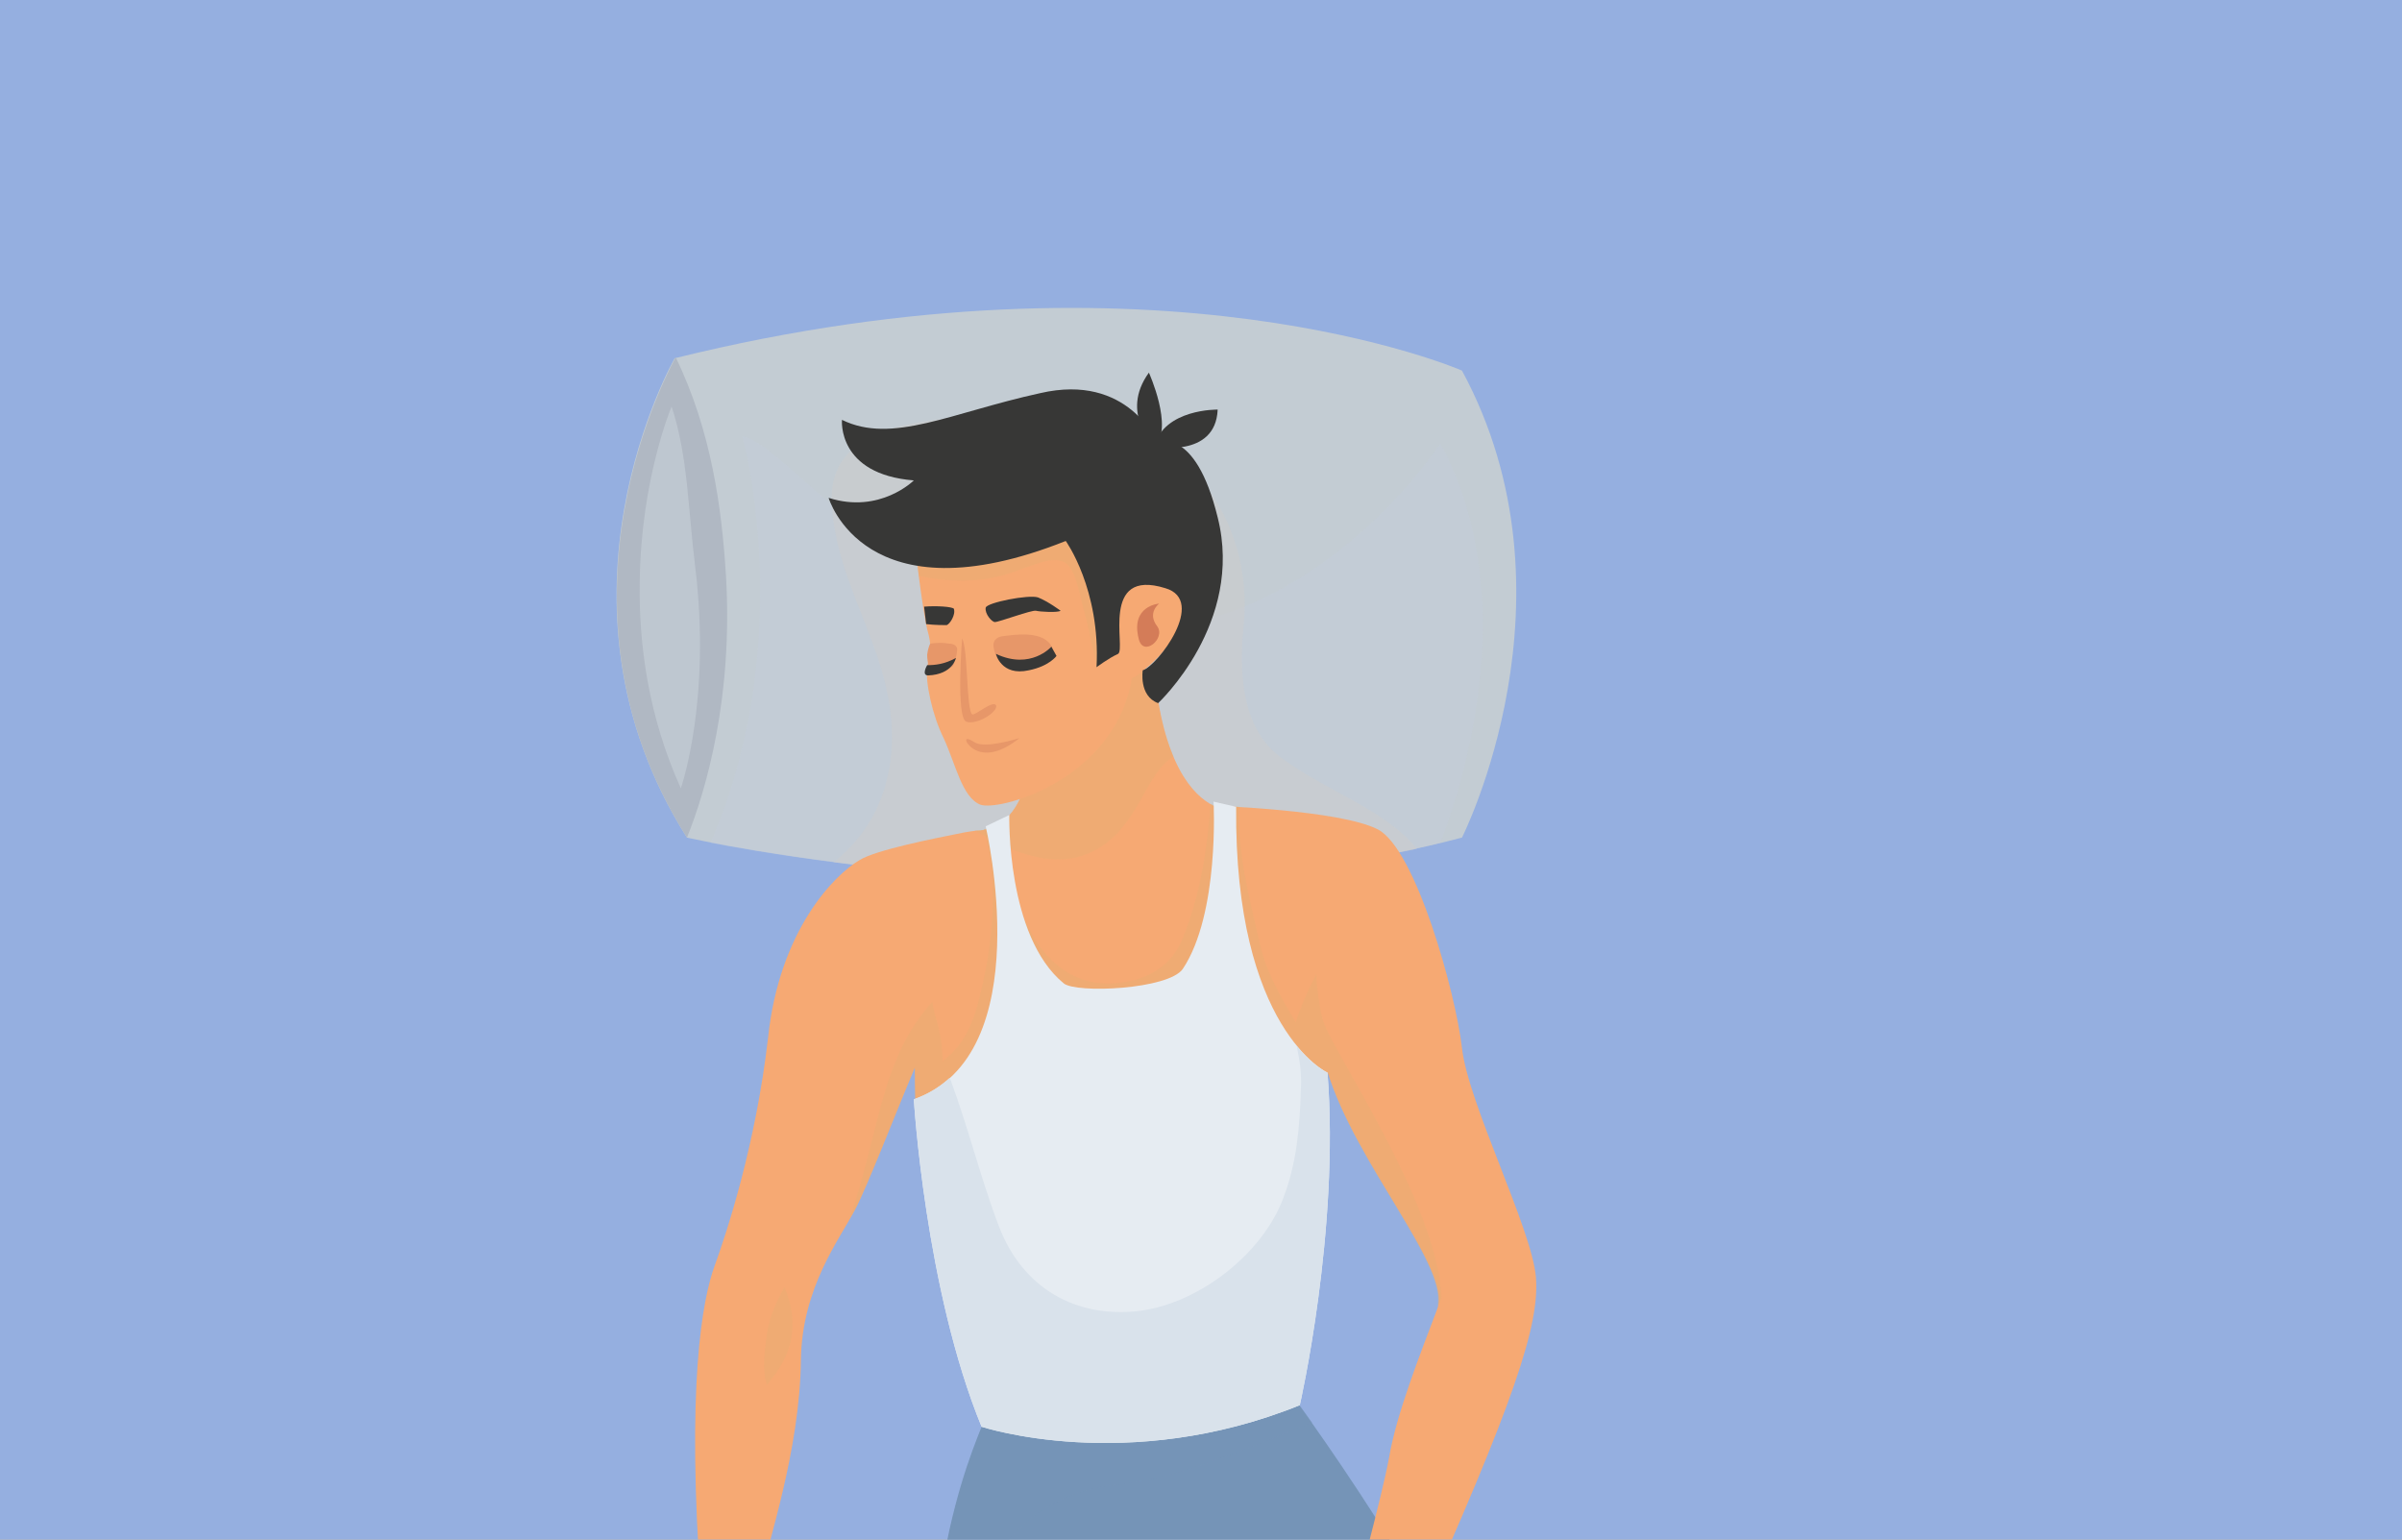 <svg width="234" height="150" viewBox="0 0 234 150" fill="none" xmlns="http://www.w3.org/2000/svg">
<rect x="0" y="0" width="234" height="150" fill="#808080" stroke="none"/>
<g clip-path="url(#clip0_5_867)">
<rect width="234" height="150" fill="#95AFE0"/>
<path d="M142.424 36.106C142.424 36.106 112.924 23.206 65.724 34.906C65.724 34.906 52.224 58.406 66.924 81.606C66.924 81.606 107.624 90.806 142.424 81.606C142.424 81.606 154.324 58.106 142.424 36.106Z" fill="#C3CCD3"/>
<path d="M65.824 34.806C65.824 34.906 52.224 58.406 66.924 81.606C68.824 76.906 71.424 67.806 70.724 56.106C70.324 49.606 69.324 42.006 65.824 34.806Z" fill="#B0B8C3"/>
<g style="mix-blend-mode:multiply" opacity="0.75">
<path d="M65.424 39.606C65.424 39.606 62.424 46.706 62.324 56.706C62.224 62.706 63.124 69.706 66.324 76.806C66.324 76.806 69.324 68.306 67.724 55.206C67.024 49.606 67.024 44.406 65.424 39.606Z" fill="#C3CCD4"/>
</g>
<g style="mix-blend-mode:multiply" opacity="0.55">
<path d="M140.324 82.106C142.924 75.306 148.124 57.706 140.324 43.206C140.324 43.206 127.824 62.606 107.724 61.406C87.624 60.206 77.124 43.506 72.324 42.506C72.324 42.506 77.824 62.306 69.224 82.106C78.024 83.806 110.924 89.306 140.324 82.106Z" fill="#C3CCD9"/>
</g>
<g style="mix-blend-mode:multiply" opacity="0.55">
<path d="M124.524 73.606C120.924 70.706 120.724 65.406 121.124 61.206C122.024 53.206 118.224 45.206 110.524 42.206C108.024 41.306 105.824 40.806 103.724 40.006C96.924 41.106 80.824 38.906 81.024 48.706C81.324 57.706 87.624 63.906 86.824 73.506C86.324 78.306 84.224 81.606 81.224 84.006C82.624 84.206 84.057 84.373 85.524 84.506C85.591 84.506 85.657 84.506 85.724 84.506C86.324 84.573 86.957 84.639 87.624 84.706C87.757 84.706 87.891 84.706 88.024 84.706C88.624 84.773 89.257 84.84 89.924 84.906C89.991 84.906 90.091 84.939 90.224 85.006C103.624 86.106 120.924 86.306 137.524 82.806C137.591 82.806 137.624 82.806 137.624 82.806C137.757 82.74 137.891 82.706 138.024 82.706C134.924 78.806 128.924 77.006 124.524 73.606Z" fill="#CCCCCC"/>
</g>
<path d="M154.424 184.206C139.424 153.606 125.524 135.506 125.524 135.506C125.391 135.573 125.191 135.706 124.924 135.906C124.857 135.773 124.791 135.639 124.724 135.506C124.724 135.506 113.724 138.606 96.324 137.506C96.324 137.506 89.224 151.406 91.424 169.706C93.624 187.906 94.024 194.706 93.724 196.706C93.424 198.706 98.224 226.006 100.224 247.906C100.224 247.906 107.824 246.606 111.024 246.406C111.024 246.406 109.724 227.506 110.224 218.506C110.724 208.106 111.524 200.206 109.224 194.706C107.624 190.906 111.824 170.606 113.724 162.106C114.124 160.606 116.024 160.106 117.024 161.206C124.124 169.006 141.924 186.406 141.724 189.406C141.524 192.906 138.524 201.706 139.824 208.206C141.124 214.806 146.924 238.506 146.924 238.506C149.624 237.606 157.924 236.206 157.924 236.206C156.324 228.706 154.424 184.206 154.424 184.206Z" fill="#7594B7"/>
<g style="mix-blend-mode:multiply" opacity="0.55">
<path d="M108.424 144.706C114.824 144.106 121.424 141.106 127.824 138.606C126.424 136.606 125.524 135.506 125.524 135.506C125.391 135.573 125.191 135.706 124.924 135.906C124.857 135.773 124.791 135.639 124.724 135.506C124.724 135.506 116.924 137.706 104.024 137.706C102.957 137.706 101.824 137.706 100.624 137.706C100.491 137.639 100.357 137.606 100.224 137.606C98.957 137.606 97.657 137.573 96.324 137.506C96.324 137.573 96.291 137.639 96.224 137.706C96.224 137.706 96.224 137.739 96.224 137.806C96.157 137.939 96.057 138.139 95.924 138.406C95.924 138.473 95.891 138.539 95.824 138.606C95.624 139.006 95.391 139.606 95.124 140.406C95.057 140.539 95.024 140.673 95.024 140.806C93.024 145.906 89.924 156.706 91.424 169.706C93.624 187.906 94.024 194.706 93.724 196.706C93.424 198.706 98.224 226.006 100.224 247.906C100.224 247.906 101.324 247.706 102.924 247.506C98.424 227.406 94.524 206.606 94.524 186.206C94.424 176.406 92.524 164.806 95.424 155.306C95.424 155.239 95.424 155.206 95.424 155.206C97.224 149.406 102.424 145.306 108.424 144.706Z" fill="#7594B7"/>
</g>
<path d="M137.724 158.406C147.524 136.606 150.024 129.006 149.624 124.406C149.224 119.706 143.024 107.506 142.424 102.106C141.824 96.806 137.924 82.706 134.224 80.806C130.524 78.906 118.224 78.506 118.224 78.506C116.224 77.506 113.224 74.406 112.424 65.006C112.424 65.006 103.624 67.406 101.824 67.906C100.224 68.406 101.824 80.106 95.524 80.906C95.024 80.906 93.924 81.106 93.924 81.106C90.924 81.706 85.324 82.806 83.724 83.806C81.324 85.206 75.924 90.606 74.824 101.106C73.624 111.506 70.824 120.006 69.624 123.306C68.424 126.606 66.824 135.006 68.324 155.206C68.324 155.206 68.324 156.806 68.024 158.706C67.924 158.806 66.424 162.906 65.424 165.206C64.424 167.506 64.124 170.806 64.224 173.306C64.324 175.706 64.524 177.506 66.124 176.906C66.124 176.906 66.224 181.006 68.524 180.006C68.524 180.006 69.424 181.806 71.024 180.206C71.024 180.206 72.324 181.206 73.224 180.006C73.924 179.106 73.424 176.506 73.024 174.006C72.624 171.406 73.024 168.506 73.724 168.306C76.624 167.706 75.124 175.106 77.624 174.206C79.024 173.706 78.324 167.106 77.124 165.206C75.924 163.306 74.924 160.906 74.324 158.706C74.124 157.606 73.824 155.506 74.224 153.406C74.724 150.506 77.924 141.406 78.024 132.506C78.124 125.406 81.824 120.706 83.324 117.806C84.524 115.506 87.224 108.506 89.124 104.006C89.124 106.006 89.191 108.106 89.324 110.306C89.524 112.706 104.624 101.506 108.224 100.506C111.124 99.706 129.624 106.706 129.324 104.506C129.324 104.439 129.324 104.406 129.324 104.406C132.124 113.506 141.424 123.606 140.024 127.506C138.324 132.006 136.024 137.806 135.324 142.006C134.624 145.806 131.924 155.706 131.424 157.706C130.624 160.006 129.524 162.606 128.224 164.406C126.924 166.306 125.824 172.406 127.324 173.006C129.724 174.006 129.524 166.106 131.224 166.506C131.924 166.706 131.624 168.306 131.124 170.906C130.924 171.806 129.824 172.506 129.124 172.906C127.824 173.706 126.524 175.006 126.824 175.506C127.724 176.606 129.424 175.906 129.424 175.906C129.724 178.406 132.824 176.406 132.824 176.406C133.924 179.006 136.724 175.606 136.724 175.606C137.324 176.006 138.224 175.906 139.224 174.306C139.524 173.706 140.124 172.406 140.524 171.206C141.124 169.006 140.824 167.406 139.924 165.006C139.024 162.806 137.824 158.906 137.724 158.406Z" fill="#F6A973"/>
<g style="mix-blend-mode:multiply" opacity="0.35">
<path d="M140.424 126.506C140.124 117.106 129.324 101.806 128.824 99.206C128.491 97.806 128.291 96.373 128.224 94.906C127.424 96.506 126.724 98.006 126.224 99.606C124.824 97.206 123.324 94.706 122.724 91.906C121.724 87.506 120.524 83.106 120.724 78.606C119.224 78.506 118.224 78.506 118.224 78.506C118.157 78.439 118.057 78.373 117.924 78.306C117.624 82.706 116.924 87.206 115.224 91.406C114.124 94.206 111.624 95.606 108.524 95.806C100.624 96.306 97.824 86.406 98.024 79.706C97.424 80.206 96.724 80.606 95.824 80.806C97.324 85.306 96.724 91.906 95.624 96.306C95.124 98.606 94.424 101.006 92.624 102.706C92.357 102.973 92.091 103.206 91.824 103.406C91.824 102.006 91.591 100.539 91.124 99.006C90.991 98.54 90.891 98.073 90.824 97.606C86.124 102.806 85.724 109.306 83.424 116.706C83.224 117.439 82.957 118.173 82.624 118.906C82.891 118.506 83.124 118.139 83.324 117.806C84.524 115.506 87.224 108.506 89.124 104.006C89.124 104.539 89.124 105.073 89.124 105.606C89.124 106.206 89.124 106.806 89.124 107.406C89.191 108.339 89.257 109.306 89.324 110.306C89.524 112.706 104.624 101.506 108.224 100.506C110.324 99.906 120.024 103.206 125.524 104.406C125.724 104.473 125.957 104.539 126.224 104.606C126.291 104.606 126.324 104.606 126.324 104.606C126.657 104.673 126.991 104.739 127.324 104.806C127.391 104.806 127.457 104.806 127.524 104.806C127.857 104.873 128.124 104.906 128.324 104.906C128.591 104.906 128.791 104.906 128.924 104.906C129.224 104.806 129.324 104.706 129.324 104.506C129.324 104.439 129.324 104.406 129.324 104.406C132.024 113.306 140.924 123.106 140.024 127.206C140.224 127.006 140.357 126.773 140.424 126.506Z" fill="#E2AF73"/>
</g>
<g style="mix-blend-mode:multiply" opacity="0.35">
<path d="M76.424 125.406C75.524 127.006 74.824 128.606 74.624 130.606C74.524 131.406 74.224 133.706 74.724 134.906C75.724 133.706 76.624 132.406 77.024 130.706C77.424 128.706 77.124 127.106 76.424 125.406Z" fill="#E2AF73"/>
</g>
<g style="mix-blend-mode:multiply" opacity="0.35">
<path d="M108.924 81.106C111.424 78.306 112.124 75.006 114.324 73.706C113.424 71.706 112.724 68.906 112.424 65.006C112.424 65.006 103.624 67.406 101.824 67.906C100.224 68.406 101.824 80.106 95.524 80.906C95.324 80.906 95.124 80.906 94.924 80.906C98.924 83.206 104.424 85.806 108.924 81.106Z" fill="#E2AF73"/>
</g>
<path d="M96.024 80.506C96.024 80.506 101.324 102.806 89.024 107.106C89.024 107.106 90.124 125.606 95.624 139.006C95.624 139.006 109.824 143.706 126.624 136.906C126.624 136.906 130.524 119.906 129.324 104.506C129.324 104.506 120.224 100.306 120.424 78.606L118.224 78.106C118.224 78.106 118.824 89.006 115.224 94.406C113.824 96.406 104.824 96.806 103.624 95.806C98.024 91.206 98.324 79.406 98.324 79.406L96.024 80.506Z" fill="#E6ECF2"/>
<g style="mix-blend-mode:multiply">
<path d="M129.324 104.506C129.324 104.506 127.924 103.906 126.324 101.906C126.624 103.306 126.824 104.706 126.724 106.206C126.624 109.806 126.324 113.306 125.024 116.706C123.024 122.106 116.924 126.906 111.124 127.706C104.824 128.506 99.624 125.506 97.324 119.506C95.524 114.806 94.324 109.806 92.524 105.006C91.524 105.906 90.424 106.606 89.024 107.106C89.024 107.106 90.124 125.606 95.624 139.006C95.624 139.006 109.824 143.706 126.624 136.906C126.624 136.906 130.524 119.906 129.324 104.506Z" fill="#D9E2EB"/>
</g>
<path d="M107.124 46.806C107.124 46.806 88.824 48.906 89.024 51.606C89.224 54.306 89.924 59.606 90.324 61.306C90.824 63.006 90.624 63.606 90.324 65.006C90.124 66.406 90.824 69.706 91.924 71.906C93.124 74.506 93.724 77.706 95.524 78.406C97.324 79.006 107.424 76.306 109.924 67.606C112.324 58.906 108.624 47.306 107.124 46.806Z" fill="#F6A973"/>
<g style="mix-blend-mode:multiply" opacity="0.35">
<path d="M99.324 55.506C101.124 54.906 102.324 54.306 103.524 54.706C104.724 55.106 105.124 57.706 105.424 58.806C106.224 61.706 106.824 65.006 106.824 65.006C107.524 64.206 108.024 63.106 108.324 62.306C108.624 61.606 109.124 61.506 109.624 61.806C109.757 61.739 109.891 61.773 110.024 61.906C110.291 62.039 110.524 62.206 110.724 62.406C111.024 54.906 108.324 47.206 107.124 46.806C107.124 46.806 88.824 48.906 89.024 51.606C89.124 52.806 89.324 54.406 89.524 56.106C92.824 56.806 96.124 56.806 99.324 55.506Z" fill="#E2AF73"/>
</g>
<path d="M110.624 65.906C110.624 65.906 116.024 62.206 115.124 58.606C114.124 54.906 112.024 53.506 109.024 59.206C109.024 59.206 108.824 65.406 108.624 65.906C108.324 66.506 109.024 66.706 110.624 65.906Z" fill="#F6A973"/>
<path d="M112.524 43.506C112.524 43.506 109.024 40.306 111.924 36.306C111.924 36.306 114.324 41.606 112.524 43.506Z" fill="#373736"/>
<path d="M112.424 43.506C112.424 43.506 118.424 44.706 118.624 39.906C118.624 39.906 113.424 39.806 112.424 43.506Z" fill="#373736"/>
<path d="M112.724 43.106C112.724 43.106 109.924 36.306 101.324 38.306C92.624 40.206 86.924 43.306 82.024 40.906C82.024 40.906 81.524 46.206 89.024 46.806C89.024 46.806 85.724 50.106 80.724 48.506C80.724 48.506 84.224 60.506 103.824 52.706C103.824 52.706 107.224 57.406 106.824 65.006C106.824 65.006 108.024 64.106 108.924 63.706C109.724 63.206 107.124 55.306 113.524 57.306C117.624 58.506 112.724 64.906 111.324 65.306C111.324 65.306 110.924 67.806 112.824 68.506C112.824 68.506 121.224 60.706 118.624 50.406C116.424 41.406 112.724 43.106 112.724 43.106Z" fill="#373736"/>
<path d="M112.924 58.806C112.924 58.806 110.124 59.006 110.924 62.206C111.324 64.106 113.624 62.206 112.724 61.006C111.724 59.706 112.924 58.806 112.924 58.806Z" fill="#D47C58"/>
<path d="M94.324 72.506C94.324 72.506 95.824 74.706 99.324 71.906C99.324 71.906 95.924 73.006 94.924 72.306C93.824 71.606 94.124 72.306 94.324 72.506Z" fill="#E79769"/>
<path d="M93.724 62.206C93.724 62.206 93.124 69.906 94.124 70.306C95.124 70.706 97.324 69.306 97.024 68.706C96.724 68.206 95.024 69.706 94.724 69.606C94.124 69.306 94.324 63.206 93.724 62.206Z" fill="#E79769"/>
<path d="M102.524 63.206C102.524 63.206 99.324 66.006 97.424 64.506C97.124 64.306 96.624 63.006 96.824 62.606C96.824 62.406 97.124 62.106 97.524 62.006C99.024 61.806 101.724 61.406 102.524 63.106V63.206Z" fill="#E79769"/>
<path d="M97.024 63.706C97.024 63.706 97.524 65.906 100.224 65.306C102.224 64.906 102.924 63.906 102.924 63.906L102.424 63.006C102.424 63.006 100.424 65.306 97.024 63.706Z" fill="#373736"/>
<path d="M90.524 65.206C91.324 65.406 92.124 65.406 92.824 64.906C93.024 64.606 93.324 63.406 93.224 63.106C93.124 62.906 92.924 62.706 92.424 62.706C91.924 62.606 91.324 62.606 90.624 62.706C90.624 62.706 90.424 63.006 90.324 63.806C90.324 64.406 90.524 65.206 90.524 65.206Z" fill="#E79769"/>
<path d="M93.124 64.106C93.124 64.106 92.824 65.706 90.424 65.806C89.724 65.806 90.324 64.806 90.324 64.806C91.124 64.806 92.024 64.706 93.124 64.106Z" fill="#373736"/>
<path d="M103.324 59.506C103.324 59.506 102.124 58.606 101.124 58.206C100.224 57.906 96.124 58.706 96.024 59.206C95.924 59.806 96.624 60.606 96.924 60.606C97.324 60.606 100.524 59.406 100.924 59.506C101.324 59.606 103.024 59.706 103.324 59.506Z" fill="#373736"/>
<path d="M90.024 59.106C91.224 59.006 92.724 59.106 92.924 59.306C93.124 59.906 92.524 60.806 92.224 60.906C92.124 60.906 91.024 60.906 90.224 60.806L90.024 59.106Z" fill="#373736"/>
</g>
<defs>
<clipPath id="clip0_5_867">
<rect width="234" height="150" fill="white"/>
</clipPath>
</defs>
</svg>
